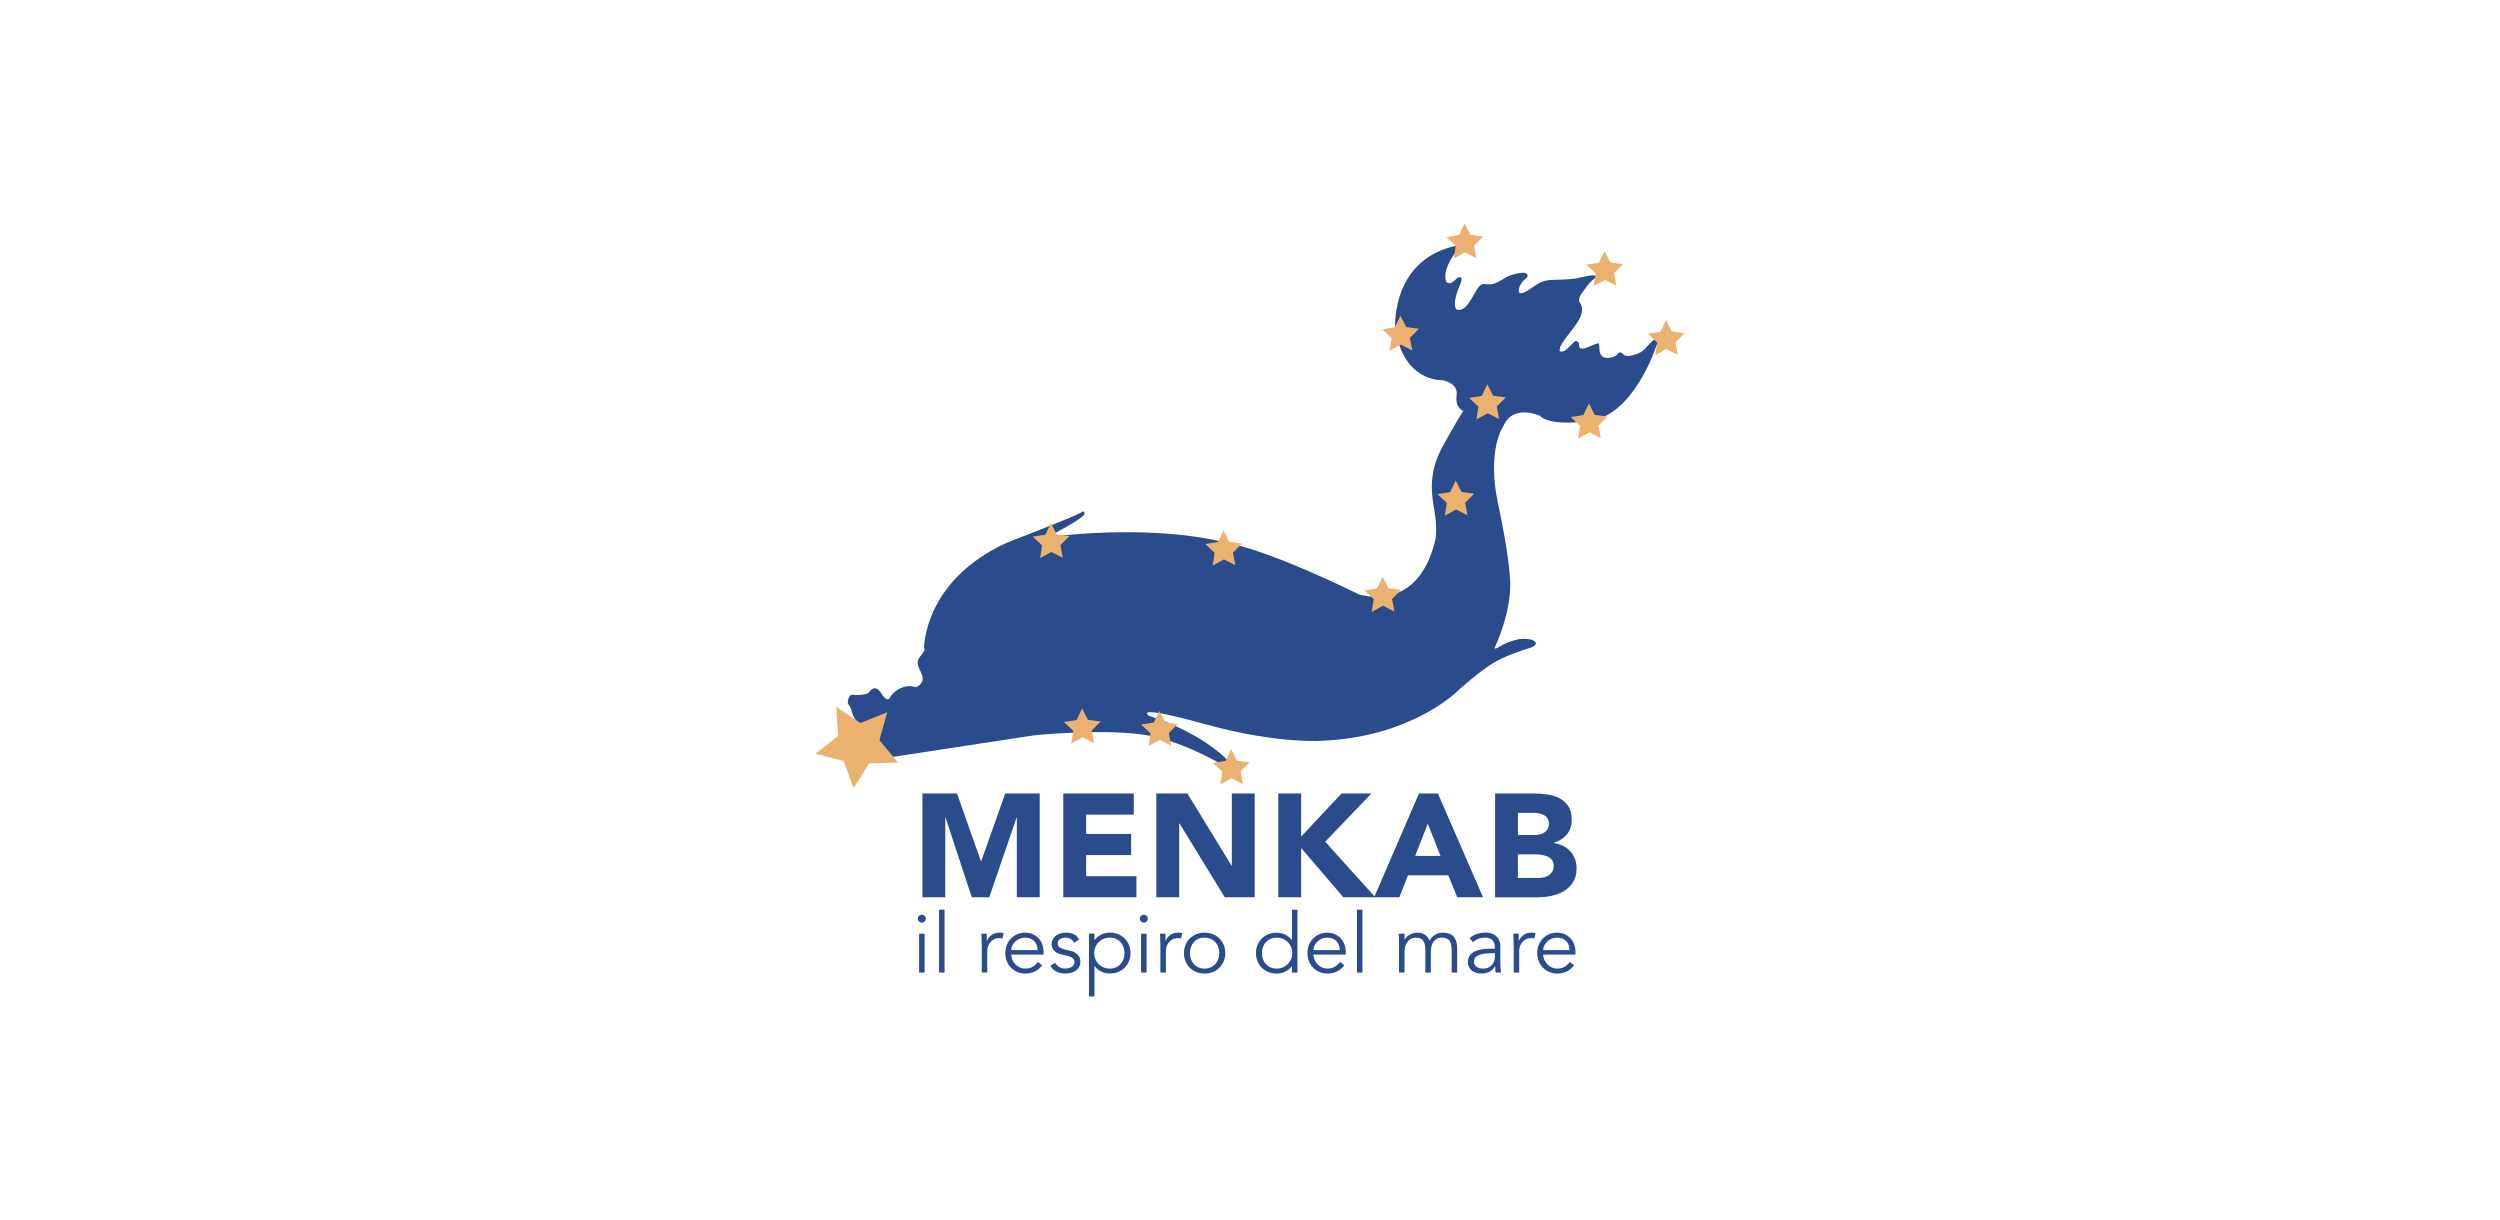 <?xml version="1.0" encoding="UTF-8"?>
<svg id="grafica" xmlns="http://www.w3.org/2000/svg" viewBox="0 0 1064.59 519.52">
  <defs>
    <style>
      .cls-1 {
        fill: #2b4c8c;
      }

      .cls-2 {
        fill: #ebb16e;
      }
    </style>
  </defs>
  <path class="cls-1" d="M393.5,276.2s-.5-28.71,35.15-45.05c0,0,28.22-10.89,31.68-12.87,0,0,1.68-1.38,1.49.52s-14.61,9.3-14.61,9.3c0,0-1.71,1.14,3.61.19,4.48-.8,42.45-4.44,70.62,2.65,19.73,3.42,56.9,22.02,56.9,22.02,0,0,25.62,9.3,33.02-23.72,0,0,.76-4.55-.57-11.95-1.33-7.4-2.47-16.13,3.42-26.95,5.88-10.82,8.92-15.37,8.92-15.37,0,0-3.61-1.14-2.85-6.64s-6.26-6.45-6.26-6.45c0,0-16.51.95-19.92-22.39,0,0-1.9-30.55,28.46-35.3,0,0-8.73,8.92-6.83,15.56,0,0,1.14,2.66,4.74-1.33,0,0,3.23-1.9,1.33,2.66s-3.04,8.54-1.71,10.63c4.47,2.04,7.53-7.41,9.88-9.87,1.68-1.77,3.51-.16,6.07-.99,2.71-.87,4.94-2.87,7.6-3.75,1.52-.51,7.77-2.21,6.74.81-.14.42-1.51,1.4-1.87,1.84-.71.88-1.5,2.13-1.71,3.24-.75,3.94,3.99.6,5.55-.47,3.17-2.2,4.74-3.14,8.56-3.33,3.39-.17,6.88-.07,10.23-.61,1.37-.22,8.7-2.46,8.9-.56-2.05.94-3.67,3.03-4.97,4.84-.86,1.2-2.23,2.75-2.58,4.23-.39,1.64.57,1.69,1.01,3.2,1.28,4.43-3.67,9.37-5.95,12.62-1.17,1.67-3.67,4.41-3.4,6.62,2.47,1.14,4.92-3.33,6.8-4.33,2.84.25.06,3.93,3.49,3.21,2.14-.45,4.11-1.87,6.34-2.24.6,1.93-.17,4.43,1.73,5.72,1.56,1.06,4.42.4,5.85-.62.73-.52.81-1.41,1.79-1.2.57.12,1.23,1.18,2.06,1.38,1.73.42,4.58-.48,6.24-1.34,2.87-1.49,4.92-6.12,8.14-6.4.33,1.71-1.35,3.14-1.68,4.72,0,0-9.3,28.08-27.52,30.74s-21.63-2.09-21.63-2.09c0,0-11.39-5.31-15.56,4.36,0,0-7.21,10.06-2.28,33.02,4.93,22.96,5.12,32.45,5.12,32.45,0,0,1.33,11.01-6.26,28.27,0,0-1.52,2.28,2.09,0s8.16-3.04,8.16-3.04c0,0,6.83-.76,7.02,2.09,0,0-.38.95-2.09,1.52s-11.01,3.23-17.08,7.21-13.47,10.63-13.47,10.63c0,0-18.98,19.92-57.69,21.82,0,0-18.98,1.71-50.48-7.02s-24.1-3.61-24.1-3.61c0,0,27.33,7.97,39.09,25.43,0,0-20.49-13.47-38.52-16.89-18.03-3.42-49.34-.19-49.34-.19l-63.38,9.68-7.97-4.74-3.42-9.49s-2.28-3.04-2.85-5.5-1.71-3.42-1.71-3.42c0,0-.19-4.17,2.28-3.8s6.07-.19,6.64-.95,2.66-3.98,5.5.57,3.8.95,3.8.95c0,0,4.36-5.88,10.82-3.8,0,0,3.61-1.33,2.66-4.74s-3.42-5.31-.76-8.54,1.51-3.14,1.51-3.14Z"/>
  <polygon class="cls-2" points="382.37 324.65 370.05 325.15 363.48 335.57 359.2 324.02 347.26 320.99 356.93 313.35 356.12 301.05 366.37 307.89 377.82 303.32 374.48 315.18 382.37 324.65"/>
  <polygon class="cls-2" points="452.55 237.52 447.69 235.05 442.9 237.66 443.75 232.27 439.79 228.52 445.17 227.66 447.52 222.74 450 227.59 455.4 228.3 451.56 232.16 452.55 237.52"/>
  <polygon class="cls-2" points="465.84 316.46 460.98 313.99 456.19 316.6 457.03 311.21 453.07 307.46 458.46 306.6 460.8 301.68 463.28 306.53 468.69 307.24 464.84 311.1 465.84 316.46"/>
  <polygon class="cls-2" points="498.72 317.54 493.86 315.07 489.07 317.67 489.92 312.29 485.96 308.54 491.34 307.68 493.69 302.75 496.17 307.61 501.58 308.31 497.73 312.18 498.72 317.54"/>
  <polygon class="cls-2" points="529.28 333.86 524.41 331.39 519.63 333.99 520.47 328.61 516.51 324.86 521.9 324 524.24 319.07 526.72 323.93 532.13 324.63 528.28 328.5 529.28 333.86"/>
  <polygon class="cls-2" points="526.05 240.68 521.19 238.22 516.4 240.82 517.24 235.43 513.29 231.69 518.67 230.82 521.01 225.9 523.49 230.76 528.9 231.46 525.05 235.32 526.05 240.68"/>
  <polygon class="cls-2" points="593.79 260.42 588.93 257.95 584.14 260.56 584.99 255.17 581.03 251.42 586.41 250.56 588.76 245.64 591.24 250.49 596.65 251.2 592.8 255.06 593.79 260.42"/>
  <polygon class="cls-2" points="624.92 219.43 620.05 216.96 615.26 219.57 616.11 214.18 612.15 210.43 617.53 209.57 619.88 204.65 622.36 209.5 627.77 210.21 623.92 214.07 624.92 219.43"/>
  <polygon class="cls-2" points="638.39 178.44 633.53 175.97 628.74 178.58 629.58 173.19 625.62 169.44 631.01 168.58 633.35 163.66 635.83 168.51 641.24 169.22 637.39 173.08 638.39 178.44"/>
  <polygon class="cls-2" points="681.65 186.6 676.79 184.13 672 186.74 672.85 181.35 668.89 177.6 674.27 176.74 676.62 171.82 679.1 176.67 684.5 177.38 680.66 181.24 681.65 186.6"/>
  <polygon class="cls-2" points="601.39 149.22 596.52 146.75 591.73 149.36 592.58 143.97 588.62 140.22 594 139.36 596.35 134.44 598.83 139.29 604.24 140 600.39 143.86 601.39 149.22"/>
  <polygon class="cls-2" points="628.71 109.94 623.85 107.47 619.06 110.08 619.9 104.69 615.95 100.94 621.33 100.08 623.67 95.16 626.16 100.01 631.56 100.72 627.71 104.58 628.71 109.94"/>
  <polygon class="cls-2" points="688.3 121.7 683.43 119.24 678.64 121.84 679.49 116.46 675.53 112.71 680.91 111.84 683.26 106.92 685.74 111.78 691.15 112.48 687.3 116.34 688.3 121.7"/>
  <polygon class="cls-2" points="714.48 151.12 709.62 148.65 704.83 151.25 705.68 145.87 701.72 142.12 707.1 141.26 709.44 136.33 711.93 141.19 717.33 141.9 713.48 145.76 714.48 151.12"/>
  <g>
    <path class="cls-1" d="M392.8,337.9h14.73l10.18,28.84h.12l10.24-28.84h14.67v44.2h-9.74v-33.9h-.13l-11.61,33.9h-7.43l-11.17-33.9h-.12v33.9h-9.74v-44.2Z"/>
    <path class="cls-1" d="M452.78,337.9h30.03v8.99h-20.29v8.24h19.16v8.99h-19.16v8.99h21.41v8.99h-31.15v-44.2Z"/>
    <path class="cls-1" d="M492.41,337.9h13.23l18.79,30.71h.12v-30.71h9.74v44.2h-12.73l-19.29-31.46h-.12v31.46h-9.74v-44.2Z"/>
    <path class="cls-1" d="M544.34,337.9h9.74v18.35l17.17-18.35h12.73l-19.66,20.54,21.35,23.66h-13.61l-17.98-20.98v20.98h-9.74v-44.2Z"/>
    <path class="cls-1" d="M604.26,337.9h8.05l19.23,44.2h-10.99l-3.81-9.36h-17.17l-3.68,9.36h-10.74l19.1-44.2ZM608,350.76l-5.37,13.73h10.8l-5.43-13.73Z"/>
    <path class="cls-1" d="M636.65,337.9h16.48c1.91,0,3.84.14,5.77.41,1.94.27,3.67.81,5.21,1.62,1.54.81,2.79,1.95,3.75,3.4.96,1.46,1.44,3.39,1.44,5.81s-.7,4.57-2.09,6.21c-1.39,1.64-3.24,2.82-5.52,3.53v.12c1.46.21,2.78.61,3.96,1.22,1.19.6,2.21,1.37,3.06,2.31.85.94,1.51,2.03,1.97,3.28.46,1.25.69,2.58.69,4,0,2.33-.5,4.28-1.5,5.84-1,1.56-2.29,2.82-3.87,3.78-1.58.96-3.36,1.64-5.34,2.06-1.98.42-3.94.62-5.9.62h-18.1v-44.2ZM646.39,355.57h7.05c.75,0,1.49-.08,2.22-.25.73-.17,1.38-.44,1.97-.81.58-.37,1.05-.87,1.4-1.5.35-.62.53-1.37.53-2.25s-.2-1.67-.59-2.28c-.4-.6-.91-1.07-1.53-1.4-.62-.33-1.33-.57-2.12-.72-.79-.14-1.56-.22-2.31-.22h-6.62v9.43ZM646.39,373.86h8.74c.75,0,1.51-.08,2.28-.25.77-.17,1.47-.46,2.09-.87s1.13-.96,1.53-1.62c.4-.66.59-1.48.59-2.43,0-1.04-.26-1.88-.78-2.53-.52-.64-1.18-1.13-1.97-1.47-.79-.33-1.64-.56-2.56-.69s-1.77-.19-2.56-.19h-7.37v10.05Z"/>
    <path class="cls-1" d="M394.26,391.2c0,.5-.18.9-.53,1.22-.35.32-.74.48-1.17.48s-.81-.16-1.17-.48c-.35-.32-.53-.73-.53-1.22s.18-.9.53-1.22c.35-.32.74-.48,1.17-.48s.81.16,1.17.48c.35.32.53.73.53,1.22ZM393.73,414.16h-2.34v-16.58h2.34v16.58Z"/>
    <path class="cls-1" d="M402.23,414.16h-2.34v-26.79h2.34v26.79Z"/>
    <path class="cls-1" d="M418.06,402.75c0-.73-.02-1.48-.05-2.23-.04-.76-.07-1.74-.09-2.94h2.3v3.08h.07c.17-.45.4-.88.71-1.29.31-.41.68-.79,1.12-1.12.44-.33.94-.6,1.52-.8.58-.2,1.23-.3,1.97-.3.66,0,1.24.07,1.74.21l-.46,2.3c-.31-.12-.76-.18-1.35-.18-.9,0-1.66.17-2.3.51-.64.34-1.17.78-1.59,1.31-.43.53-.74,1.1-.94,1.72-.2.61-.3,1.21-.3,1.77v9.35h-2.34v-11.41Z"/>
    <path class="cls-1" d="M430.57,406.5c.07.83.27,1.61.6,2.34.33.73.77,1.36,1.31,1.9s1.17.95,1.88,1.26c.71.31,1.48.46,2.3.46,1.25,0,2.33-.29,3.24-.87.91-.58,1.6-1.25,2.07-2l1.81,1.49c-.99,1.25-2.09,2.15-3.28,2.69-1.19.54-2.47.81-3.84.81-1.23,0-2.37-.22-3.42-.66-1.05-.44-1.95-1.04-2.71-1.82-.76-.78-1.35-1.7-1.79-2.76-.44-1.06-.65-2.22-.65-3.47s.21-2.41.64-3.47c.43-1.06,1.01-1.98,1.77-2.76.76-.78,1.64-1.39,2.66-1.82,1.01-.44,2.11-.66,3.3-.66,1.25,0,2.37.22,3.37.67.99.45,1.82,1.05,2.5,1.79s1.19,1.62,1.54,2.62.53,2.07.53,3.21v1.06h-13.82ZM441.83,404.59c0-1.58-.47-2.86-1.42-3.84-.94-.98-2.27-1.47-3.97-1.47-.76,0-1.49.15-2.2.44-.71.3-1.33.69-1.86,1.19s-.96,1.06-1.28,1.7c-.32.64-.48,1.3-.48,1.98h11.2Z"/>
    <path class="cls-1" d="M457.42,401.51c-.35-.68-.83-1.23-1.42-1.63-.59-.4-1.31-.6-2.16-.6-.4,0-.81.05-1.22.14s-.79.24-1.12.44c-.33.2-.6.46-.8.76-.2.31-.3.69-.3,1.13,0,.78.27,1.35.82,1.7.54.35,1.36.66,2.44.92l2.37.57c1.16.26,2.12.79,2.89,1.58s1.15,1.78,1.15,2.96c0,.9-.18,1.67-.55,2.32-.37.65-.85,1.18-1.45,1.59-.6.41-1.29.72-2.07.9s-1.57.28-2.37.28c-1.28,0-2.46-.24-3.56-.73-1.1-.48-2.04-1.32-2.82-2.5l2.02-1.38c.47.76,1.07,1.36,1.79,1.81.72.45,1.58.67,2.57.67.47,0,.94-.05,1.42-.16s.89-.27,1.26-.5c.37-.22.66-.51.88-.87s.34-.77.34-1.24c0-.83-.31-1.42-.92-1.79-.61-.37-1.36-.66-2.23-.87l-2.27-.53c-.28-.07-.67-.19-1.15-.35-.48-.16-.96-.41-1.42-.74-.46-.33-.86-.76-1.19-1.29-.33-.53-.5-1.19-.5-1.97,0-.85.17-1.59.51-2.23.34-.64.8-1.16,1.38-1.56.58-.4,1.23-.7,1.97-.9.73-.2,1.49-.3,2.27-.3,1.16,0,2.23.22,3.22.67.99.45,1.76,1.22,2.3,2.3l-2.09,1.38Z"/>
    <path class="cls-1" d="M463.73,397.57h2.34v2.76h.07c.38-.57.83-1.05,1.35-1.45.52-.4,1.06-.73,1.63-.99.57-.26,1.15-.45,1.75-.57.6-.12,1.17-.18,1.72-.18,1.3,0,2.49.22,3.56.66,1.07.44,2,1.05,2.78,1.82s1.39,1.7,1.82,2.76c.44,1.06.66,2.22.66,3.47s-.22,2.41-.66,3.47-1.04,1.98-1.82,2.76c-.78.78-1.71,1.39-2.78,1.82-1.08.44-2.26.66-3.56.66-.54,0-1.12-.06-1.72-.18-.6-.12-1.19-.31-1.75-.57-.57-.26-1.11-.59-1.63-.99-.52-.4-.97-.89-1.35-1.45h-.07v12.97h-2.34v-26.79ZM478.86,405.87c0-.92-.15-1.78-.44-2.59-.3-.8-.72-1.5-1.26-2.09-.54-.59-1.2-1.06-1.97-1.4-.77-.34-1.64-.51-2.6-.51s-1.85.17-2.66.51c-.8.34-1.5.81-2.09,1.4s-1.05,1.29-1.38,2.09c-.33.8-.5,1.66-.5,2.59s.17,1.78.5,2.59c.33.8.79,1.5,1.38,2.09.59.59,1.29,1.06,2.09,1.4.8.34,1.69.51,2.66.51s1.84-.17,2.6-.51c.77-.34,1.42-.81,1.97-1.4.54-.59.96-1.29,1.26-2.09.29-.8.44-1.67.44-2.59Z"/>
    <path class="cls-1" d="M488.78,391.2c0,.5-.18.9-.53,1.22s-.74.48-1.17.48-.81-.16-1.17-.48-.53-.73-.53-1.22.18-.9.53-1.22.74-.48,1.17-.48.81.16,1.17.48.53.73.53,1.22ZM488.25,414.16h-2.34v-16.58h2.34v16.58Z"/>
    <path class="cls-1" d="M494.13,402.75c0-.73-.02-1.48-.05-2.23-.03-.76-.06-1.74-.09-2.94h2.3v3.08h.07c.17-.45.4-.88.71-1.29.31-.41.68-.79,1.12-1.12.44-.33.94-.6,1.52-.8.58-.2,1.23-.3,1.97-.3.66,0,1.24.07,1.74.21l-.46,2.3c-.31-.12-.76-.18-1.35-.18-.9,0-1.67.17-2.3.51-.64.34-1.17.78-1.59,1.31-.43.53-.74,1.1-.94,1.72-.2.61-.3,1.21-.3,1.77v9.35h-2.34v-11.41Z"/>
    <path class="cls-1" d="M521.77,405.87c0,1.25-.22,2.41-.66,3.47-.44,1.06-1.05,1.98-1.82,2.76-.78.78-1.71,1.39-2.78,1.82-1.07.44-2.26.66-3.56.66s-2.45-.22-3.53-.66c-1.08-.44-2-1.04-2.78-1.82-.78-.78-1.39-1.7-1.82-2.76-.44-1.06-.66-2.22-.66-3.47s.22-2.41.66-3.47c.44-1.06,1.05-1.98,1.82-2.76s1.71-1.39,2.78-1.82c1.08-.44,2.25-.66,3.53-.66s2.49.22,3.56.66c1.08.44,2,1.05,2.78,1.82.78.78,1.39,1.7,1.82,2.76.44,1.06.66,2.22.66,3.47ZM519.21,405.87c0-.92-.15-1.78-.44-2.59s-.71-1.5-1.26-2.09c-.54-.59-1.2-1.06-1.97-1.4-.77-.34-1.64-.51-2.6-.51s-1.84.17-2.6.51c-.77.34-1.42.81-1.95,1.4-.53.59-.95,1.29-1.24,2.09s-.44,1.66-.44,2.59.15,1.78.44,2.59.71,1.5,1.24,2.09c.53.59,1.18,1.06,1.95,1.4.77.34,1.63.51,2.6.51s1.84-.17,2.6-.51c.77-.34,1.42-.81,1.97-1.4.54-.59.96-1.29,1.26-2.09s.44-1.67.44-2.59Z"/>
    <path class="cls-1" d="M552.51,414.16h-2.34v-2.76h-.07c-.38.57-.83,1.05-1.35,1.45-.52.4-1.06.73-1.63.99-.57.26-1.15.45-1.75.57-.6.12-1.17.18-1.72.18-1.3,0-2.49-.22-3.56-.66-1.08-.44-2-1.04-2.78-1.82-.78-.78-1.39-1.7-1.82-2.76-.44-1.06-.66-2.22-.66-3.47s.22-2.41.66-3.47c.44-1.06,1.05-1.98,1.82-2.76s1.71-1.39,2.78-1.82c1.07-.44,2.26-.66,3.56-.66.54,0,1.12.06,1.72.18.6.12,1.19.31,1.75.57.57.26,1.11.59,1.63.99.52.4.97.89,1.35,1.45h.07v-12.97h2.34v26.79ZM537.38,405.87c0,.92.15,1.78.44,2.59.3.8.71,1.5,1.26,2.09.54.59,1.2,1.06,1.97,1.4.77.34,1.64.51,2.6.51s1.82-.17,2.64-.51c.82-.34,1.52-.81,2.11-1.4.59-.59,1.05-1.29,1.38-2.09.33-.8.5-1.67.5-2.59s-.17-1.78-.5-2.59c-.33-.8-.79-1.5-1.38-2.09-.59-.59-1.29-1.06-2.11-1.4-.81-.34-1.69-.51-2.64-.51s-1.84.17-2.6.51c-.77.34-1.42.81-1.97,1.4-.54.59-.96,1.29-1.26,2.09-.29.8-.44,1.66-.44,2.59Z"/>
    <path class="cls-1" d="M559.24,406.5c.07.83.27,1.61.6,2.34.33.73.77,1.36,1.31,1.9s1.17.95,1.88,1.26c.71.31,1.48.46,2.3.46,1.25,0,2.33-.29,3.24-.87.91-.58,1.6-1.25,2.07-2l1.81,1.49c-.99,1.25-2.09,2.15-3.28,2.69-1.19.54-2.47.81-3.84.81-1.23,0-2.37-.22-3.42-.66-1.05-.44-1.95-1.04-2.71-1.82-.76-.78-1.35-1.7-1.79-2.76-.44-1.06-.66-2.22-.66-3.47s.21-2.41.64-3.47c.43-1.06,1.01-1.98,1.77-2.76.76-.78,1.64-1.39,2.66-1.82,1.01-.44,2.11-.66,3.29-.66,1.25,0,2.37.22,3.37.67.99.45,1.82,1.05,2.5,1.79s1.19,1.62,1.54,2.62.53,2.07.53,3.21v1.06h-13.82ZM570.5,404.59c0-1.58-.47-2.86-1.42-3.84-.94-.98-2.27-1.47-3.97-1.47-.76,0-1.49.15-2.2.44-.71.3-1.33.69-1.86,1.19s-.96,1.06-1.28,1.7c-.32.64-.48,1.3-.48,1.98h11.2Z"/>
    <path class="cls-1" d="M580.18,414.16h-2.34v-26.79h2.34v26.79Z"/>
    <path class="cls-1" d="M595.76,401.26c0-.61-.02-1.23-.05-1.84s-.08-1.23-.12-1.84h2.52v2.52h.07c.57-.97,1.35-1.7,2.36-2.2,1-.5,2-.74,2.99-.74.45,0,.93.05,1.44.14.51.09,1,.27,1.47.51.47.25.92.6,1.33,1.05.41.45.76,1.03,1.05,1.74.47-1.06,1.22-1.9,2.25-2.52,1.03-.61,2.1-.92,3.21-.92,2.13,0,3.7.56,4.71,1.68,1.01,1.12,1.52,2.72,1.52,4.8v10.52h-2.34v-9.67c0-1.68-.3-2.96-.89-3.86-.59-.9-1.69-1.35-3.29-1.35-.87,0-1.61.17-2.2.51-.59.34-1.07.8-1.44,1.36-.37.57-.63,1.21-.8,1.93-.17.72-.25,1.47-.25,2.25v8.82h-2.34v-9.67c0-1.68-.3-2.96-.89-3.86-.59-.9-1.69-1.35-3.3-1.35-.14,0-.47.05-.97.14-.51.09-1.03.35-1.58.78-.54.43-1.03,1.06-1.47,1.91-.44.85-.66,2.03-.66,3.54v8.5h-2.34v-12.9Z"/>
    <path class="cls-1" d="M636.57,403.99v-.43c0-2.86-1.42-4.29-4.25-4.29-1.94,0-3.63.65-5.07,1.95l-1.42-1.66c1.56-1.61,3.9-2.41,7.01-2.41.8,0,1.58.12,2.32.35.74.24,1.39.6,1.93,1.08.54.48.98,1.09,1.31,1.82.33.73.5,1.61.5,2.62v7.41c0,.64.03,1.31.09,2,.06.7.12,1.27.2,1.72h-2.27c-.07-.4-.12-.84-.16-1.31s-.05-.93-.05-1.38h-.07c-.69,1.11-1.49,1.91-2.43,2.39-.93.48-2.07.73-3.42.73-.73,0-1.44-.1-2.13-.3-.69-.2-1.29-.51-1.82-.92-.53-.41-.96-.92-1.28-1.52s-.48-1.3-.48-2.11c0-1.35.35-2.4,1.05-3.17.7-.77,1.57-1.34,2.62-1.72,1.05-.38,2.17-.61,3.37-.71s2.29-.14,3.28-.14h1.17ZM635.37,405.9c-.59,0-1.33.03-2.21.09s-1.74.2-2.55.43c-.81.22-1.51.57-2.09,1.04-.58.47-.87,1.12-.87,1.95,0,.54.11,1.01.34,1.4.22.39.52.71.9.96s.8.43,1.26.53.93.16,1.4.16c.85,0,1.59-.14,2.21-.43.63-.28,1.15-.67,1.58-1.15s.74-1.05.94-1.7c.2-.65.3-1.34.3-2.07v-1.2h-1.2Z"/>
    <path class="cls-1" d="M644.58,402.75c0-.73-.02-1.48-.05-2.23-.04-.76-.07-1.74-.09-2.94h2.3v3.08h.07c.16-.45.4-.88.71-1.29.31-.41.68-.79,1.12-1.12.44-.33.94-.6,1.52-.8s1.23-.3,1.97-.3c.66,0,1.24.07,1.74.21l-.46,2.3c-.31-.12-.76-.18-1.35-.18-.9,0-1.66.17-2.3.51-.64.34-1.17.78-1.59,1.31-.43.53-.74,1.1-.94,1.72-.2.61-.3,1.21-.3,1.77v9.35h-2.34v-11.41Z"/>
    <path class="cls-1" d="M657.09,406.5c.07.83.27,1.61.6,2.34.33.73.77,1.36,1.31,1.9s1.17.95,1.88,1.26c.71.31,1.48.46,2.3.46,1.25,0,2.33-.29,3.24-.87.91-.58,1.6-1.25,2.07-2l1.81,1.49c-.99,1.25-2.09,2.15-3.28,2.69-1.19.54-2.47.81-3.84.81-1.23,0-2.37-.22-3.42-.66-1.05-.44-1.95-1.04-2.71-1.82-.76-.78-1.35-1.7-1.79-2.76-.44-1.06-.66-2.22-.66-3.47s.21-2.41.64-3.47c.43-1.06,1.01-1.98,1.77-2.76.76-.78,1.64-1.39,2.66-1.82,1.01-.44,2.11-.66,3.29-.66,1.25,0,2.37.22,3.37.67.99.45,1.82,1.05,2.5,1.79s1.19,1.62,1.54,2.62.53,2.07.53,3.21v1.06h-13.82ZM668.35,404.59c0-1.58-.47-2.86-1.42-3.84-.94-.98-2.27-1.47-3.97-1.47-.76,0-1.49.15-2.2.44-.71.3-1.33.69-1.86,1.19s-.96,1.06-1.28,1.7c-.32.64-.48,1.3-.48,1.98h11.2Z"/>
  </g>
</svg>